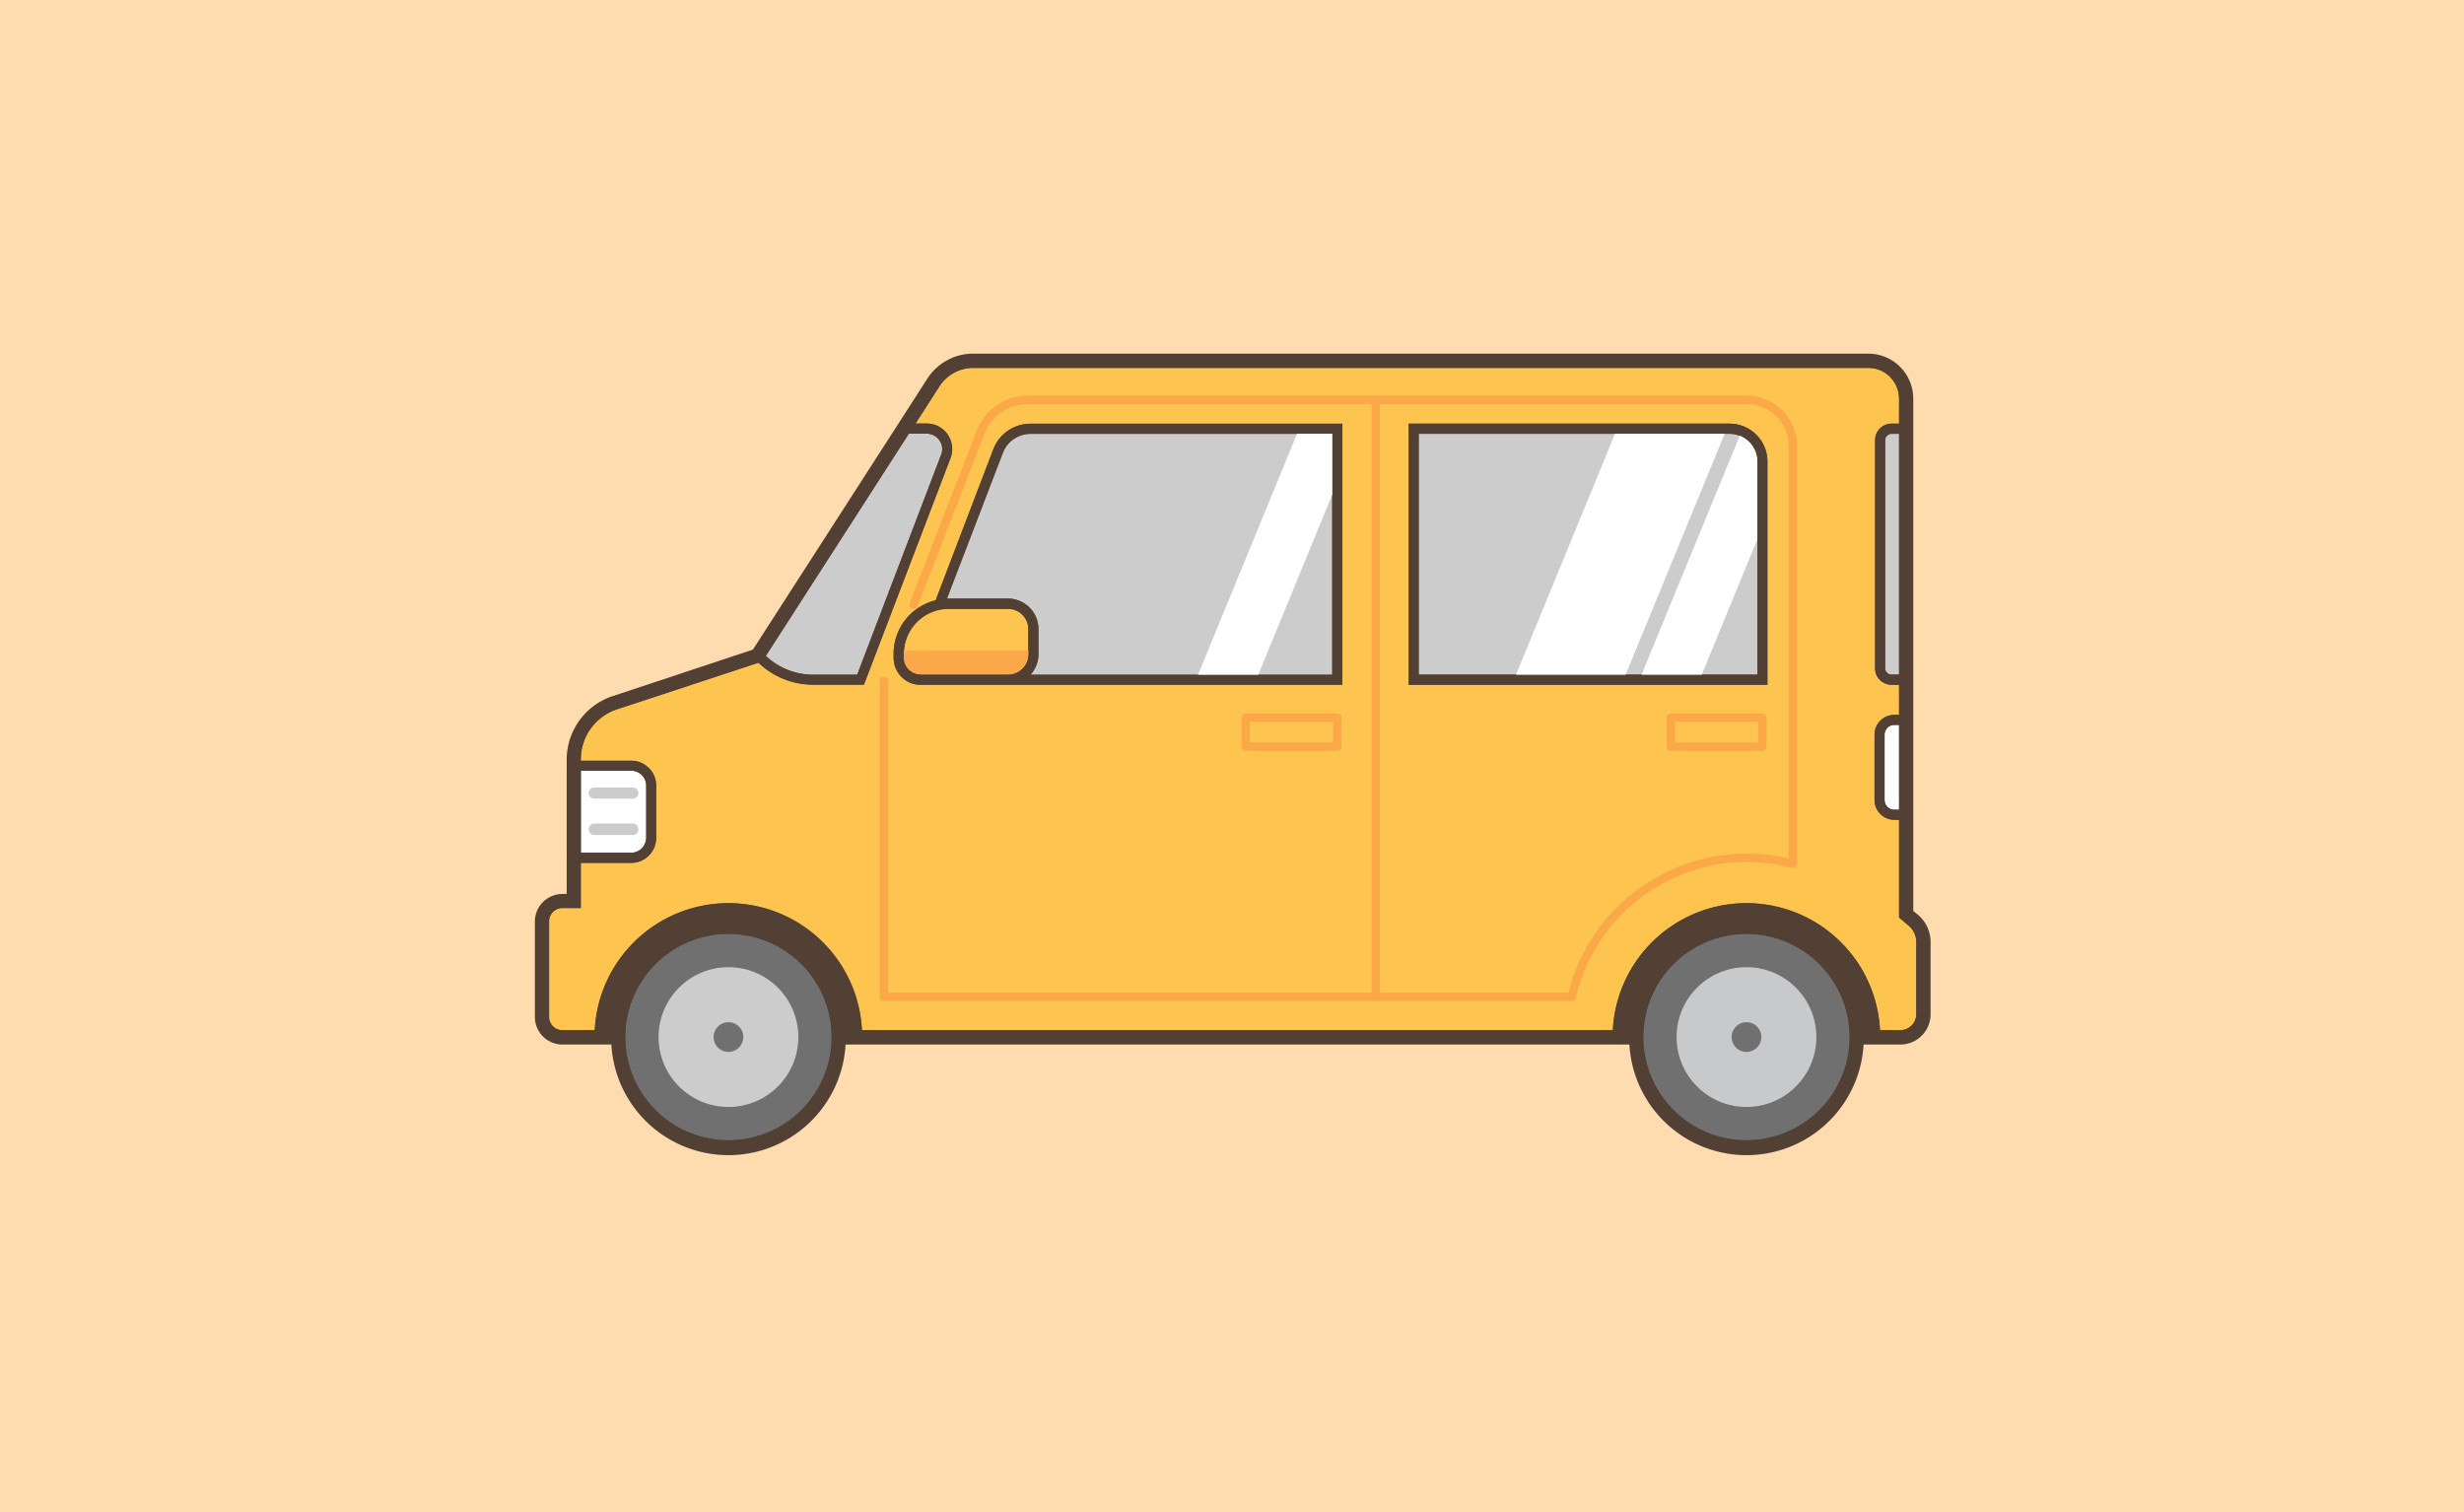 <svg id="レイヤー_1" data-name="レイヤー 1" xmlns="http://www.w3.org/2000/svg" xmlns:xlink="http://www.w3.org/1999/xlink" viewBox="0 0 440 270"><rect x="0" y="0" width="440" height="270" fill="#333333" stroke="none"/><defs><style>.cls-1{fill:#f7f7f2;}.cls-2{clip-path:url(#clip-path);}.cls-3{fill:#feeed5;}.cls-3,.cls-4{stroke:#514e4d;stroke-width:5.4px;}.cls-14,.cls-3,.cls-4,.cls-7{stroke-linecap:round;stroke-linejoin:round;}.cls-4{fill:#a2cbe5;}.cls-5{clip-path:url(#clip-path-2);}.cls-6{fill:#ffdbb0;}.cls-12,.cls-7{fill:#534034;}.cls-7{stroke:#534034;}.cls-14,.cls-7{stroke-width:1.49px;}.cls-8{fill:#fdc44f;}.cls-9{fill:#717071;}.cls-10{fill:#fff;}.cls-11{fill:#ccc;}.cls-13{fill:#fba848;}.cls-14{fill:none;stroke:#fba848;}.cls-15{fill:#c8c9ca;}</style><clipPath id="clip-path"><rect class="cls-1" y="-330" width="440" height="270"/></clipPath><clipPath id="clip-path-2"><rect class="cls-1" width="440" height="270"/></clipPath></defs><rect class="cls-1" y="-330" width="440" height="270"/><g class="cls-2"><path class="cls-3" d="M315.53-2.39l-64.9-110.9L216.68-92.47,265-.58c11.93,20.82,26.38,40.89,30.83,41.82,4.18.87,12.62-2.12,16.51-3.56a151.7,151.7,0,0,0,20-9.73"/><path class="cls-4" d="M315.53-2.39,263.09-97.56l-43.76,18L265-.58c11.93,20.82,26.38,40.89,30.83,41.82,4.18.87,12.62-2.12,16.51-3.56a151.7,151.7,0,0,0,20-9.73"/></g><rect class="cls-1" width="440" height="270"/><g class="cls-5"><rect class="cls-6" width="440" height="270"/><path class="cls-7" d="M342,163.91l-1.09-.91V71.18a7.3,7.3,0,0,0-7.29-7.29H173.82A9,9,0,0,0,166.23,68l-4.9,7.62h0l-26.4,41L109.66,125a11.21,11.21,0,0,0-7.72,10.66v24.71h-1.5a4.18,4.18,0,0,0-4.18,4.17v17.06a4.18,4.18,0,0,0,4.18,4.17h9.45a20.2,20.2,0,0,0,40.39,0h141.4a20.2,20.2,0,0,0,40.39,0h7.27a4.66,4.66,0,0,0,4.66-4.66V168.21A5.6,5.6,0,0,0,342,163.91Z"/><path class="cls-8" d="M180,108.67H169.38a8,8,0,0,0-8,8v.74a3.06,3.06,0,0,0,3,3H180a3.63,3.63,0,0,0,3.63-3.63v-4.54A3.63,3.63,0,0,0,180,108.67Z"/><path class="cls-9" d="M311.87,166.75a18.43,18.43,0,1,0,18.43,18.43A18.45,18.45,0,0,0,311.87,166.75Z"/><path class="cls-9" d="M130.08,166.75a18.43,18.43,0,1,0,18.43,18.43A18.45,18.45,0,0,0,130.08,166.75Z"/><path class="cls-10" d="M115.39,149.59v-9.31a2.68,2.68,0,0,0-2.67-2.67h-9v14.65h9A2.68,2.68,0,0,0,115.39,149.59Z"/><path class="cls-11" d="M179.07,80.83l-10,26.06H180a5.44,5.44,0,0,1,5.43,5.43v4.54a5.36,5.36,0,0,1-1.43,3.63h53.9v-43H184A5.3,5.3,0,0,0,179.07,80.83Z"/><path class="cls-11" d="M153.06,120.48l15-39.3a2.68,2.68,0,0,0-.31-2.54,2.71,2.71,0,0,0-2.27-1.2h-3.2l-25.55,39.68a12.33,12.33,0,0,0,8.42,3.36Z"/><path class="cls-10" d="M336.53,131.19v11.65a1.75,1.75,0,0,0,1.75,1.75h.84V129.44h-.84A1.75,1.75,0,0,0,336.53,131.19Z"/><path class="cls-8" d="M339.12,163.83V146.38h-.84a3.54,3.54,0,0,1-3.54-3.54V131.19a3.54,3.54,0,0,1,3.54-3.54h.84v-5.38h-1.35a2.93,2.93,0,0,1-2.93-2.93V78.59a2.94,2.94,0,0,1,2.93-2.94h1.35V71.18a5.5,5.5,0,0,0-5.5-5.49H173.82A7.22,7.22,0,0,0,167.74,69l-4.28,6.65h2a4.55,4.55,0,0,1,4.25,6.17l-15.46,40.45h-9.12a14.08,14.08,0,0,1-9.7-3.92l-25.25,8.31a9.42,9.42,0,0,0-6.49,9v.2h9a4.46,4.46,0,0,1,4.46,4.46v9.31a4.46,4.46,0,0,1-4.46,4.46h-9v8.07h-3.29a2.38,2.38,0,0,0-2.38,2.38v17.06a2.38,2.38,0,0,0,2.38,2.38h5.79a23.88,23.88,0,0,1,47.7,0H288a23.88,23.88,0,0,1,47.7,0h3.62a2.88,2.88,0,0,0,2.87-2.87V168.21a3.81,3.81,0,0,0-1.37-2.93ZM239.7,122.27H163.91v0a4.82,4.82,0,0,1-4.33-4.79v-.74a9.81,9.81,0,0,1,7.5-9.53l10.31-27a7.11,7.11,0,0,1,6.6-4.54H239.7Zm75.91,0H251.55V75.65h57.3a6.76,6.76,0,0,1,6.76,6.76Z"/><path class="cls-11" d="M336.63,78.59v40.75a1.14,1.14,0,0,0,1.14,1.14h1.35v-43h-1.35A1.15,1.15,0,0,0,336.63,78.59Z"/><path class="cls-11" d="M308.85,77.44H253.34v43h60.47V82.41A5,5,0,0,0,308.85,77.44Z"/><path class="cls-12" d="M177.39,80.19l-10.31,27a9.81,9.81,0,0,0-7.5,9.53v.74a4.82,4.82,0,0,0,4.33,4.79v0H239.7V75.65H184A7.11,7.11,0,0,0,177.39,80.19Zm6.24,36.66a3.63,3.63,0,0,1-3.63,3.63H164.42a3.06,3.06,0,0,1-3-3v-.74a8,8,0,0,1,8-8H180a3.63,3.63,0,0,1,3.63,3.64Zm54.27,3.63H184a5.36,5.36,0,0,0,1.43-3.63v-4.54a5.44,5.44,0,0,0-5.43-5.43H169.11l10-26.06A5.3,5.3,0,0,1,184,77.44H237.9Z"/><path class="cls-12" d="M308.85,75.65h-57.3v46.62h64.06V82.41A6.76,6.76,0,0,0,308.85,75.65Zm5,44.83H253.34v-43h55.51a5,5,0,0,1,5,5Z"/><path class="cls-12" d="M342,163.91l-1.09-.91V71.18a7.3,7.3,0,0,0-7.29-7.29H173.82A9,9,0,0,0,166.23,68l-4.9,7.62h0l-26.4,41L109.66,125a11.21,11.21,0,0,0-7.72,10.66v24.71h-1.5a4.18,4.18,0,0,0-4.18,4.17v17.06a4.18,4.18,0,0,0,4.18,4.17h9.45a20.2,20.2,0,0,0,40.39,0h141.4a20.2,20.2,0,0,0,40.39,0h7.27a4.66,4.66,0,0,0,4.66-4.66V168.21A5.6,5.6,0,0,0,342,163.91ZM162.3,77.44h3.2a2.71,2.71,0,0,1,2.27,1.2,2.68,2.68,0,0,1,.31,2.54l-15,39.3h-7.89a12.33,12.33,0,0,1-8.42-3.36Zm-58.57,60.17h9a2.68,2.68,0,0,1,2.67,2.67v9.31a2.68,2.68,0,0,1-2.67,2.67h-9Zm26.35,66a18.43,18.43,0,1,1,18.43-18.43A18.45,18.45,0,0,1,130.08,203.61Zm181.79,0a18.43,18.43,0,1,1,18.43-18.43A18.45,18.45,0,0,1,311.87,203.61Zm30.34-22.54a2.88,2.88,0,0,1-2.87,2.87h-3.62a23.88,23.88,0,0,0-47.7,0H153.93a23.88,23.88,0,0,0-47.7,0h-5.79a2.38,2.38,0,0,1-2.38-2.38V164.5a2.38,2.38,0,0,1,2.38-2.38h3.29v-8.07h9a4.46,4.46,0,0,0,4.46-4.46v-9.31a4.46,4.46,0,0,0-4.46-4.46h-9v-.2a9.42,9.42,0,0,1,6.49-9l25.25-8.31a14.08,14.08,0,0,0,9.7,3.92h9.12l15.46-40.45a4.55,4.55,0,0,0-4.25-6.17h-2L167.74,69a7.22,7.22,0,0,1,6.08-3.31h159.8a5.5,5.5,0,0,1,5.5,5.49v4.47h-1.35a2.94,2.94,0,0,0-2.93,2.94v40.75a2.93,2.93,0,0,0,2.93,2.93h1.35v5.38h-.84a3.54,3.54,0,0,0-3.54,3.54v11.65a3.54,3.54,0,0,0,3.54,3.54h.84v17.45l1.72,1.45a3.81,3.81,0,0,1,1.37,2.93ZM339.12,77.44v43h-1.35a1.14,1.14,0,0,1-1.14-1.14V78.59a1.15,1.15,0,0,1,1.14-1.15Zm0,52v15.15h-.84a1.75,1.75,0,0,1-1.75-1.75V131.19a1.75,1.75,0,0,1,1.75-1.75Z"/><path class="cls-13" d="M161.39,116.21c0,.16,0,.32,0,.48v.74a3.06,3.06,0,0,0,3,3H180a3.63,3.63,0,0,0,3.63-3.63v-.64Z"/><path class="cls-11" d="M113,142.61h-6.87a1,1,0,0,1-1-1h0a1,1,0,0,1,1-1H113a1,1,0,0,1,1,1h0A1,1,0,0,1,113,142.61Z"/><path class="cls-11" d="M113,149.09h-6.87a1,1,0,0,1-1-1.05h0a1,1,0,0,1,1-1H113a1,1,0,0,1,1,1h0A1,1,0,0,1,113,149.09Z"/><line class="cls-14" x1="245.67" y1="71.37" x2="245.67" y2="177.96"/><path class="cls-14" d="M163.12,108l12-30.84a9,9,0,0,1,8.43-5.76H311.92a8.21,8.21,0,0,1,8.21,8.21v74.64A32.09,32.09,0,0,0,280.66,178H157.83V121.58"/><rect class="cls-14" x="222.46" y="128.15" width="16.34" height="5.18"/><rect class="cls-14" x="298.37" y="128.15" width="16.34" height="5.18"/><circle class="cls-11" cx="130.08" cy="185.18" r="12.48"/><circle class="cls-15" cx="311.87" cy="185.18" r="12.48"/><path class="cls-9" d="M314.52,185.18a2.65,2.65,0,1,1-2.65-2.65A2.64,2.64,0,0,1,314.52,185.18Z"/><path class="cls-9" d="M132.73,185.18a2.65,2.65,0,1,1-2.65-2.65A2.64,2.64,0,0,1,132.73,185.18Z"/><polygon class="cls-10" points="237.9 77.44 231.62 77.44 213.93 120.48 224.69 120.48 237.9 88.32 237.9 77.44"/><polygon class="cls-10" points="288.4 77.44 270.71 120.48 290.29 120.48 307.98 77.44 288.4 77.44"/><path class="cls-10" d="M313.81,82.41a5,5,0,0,0-3.14-4.61l-17.54,42.68h10.75l9.93-24.16Z"/></g></svg>